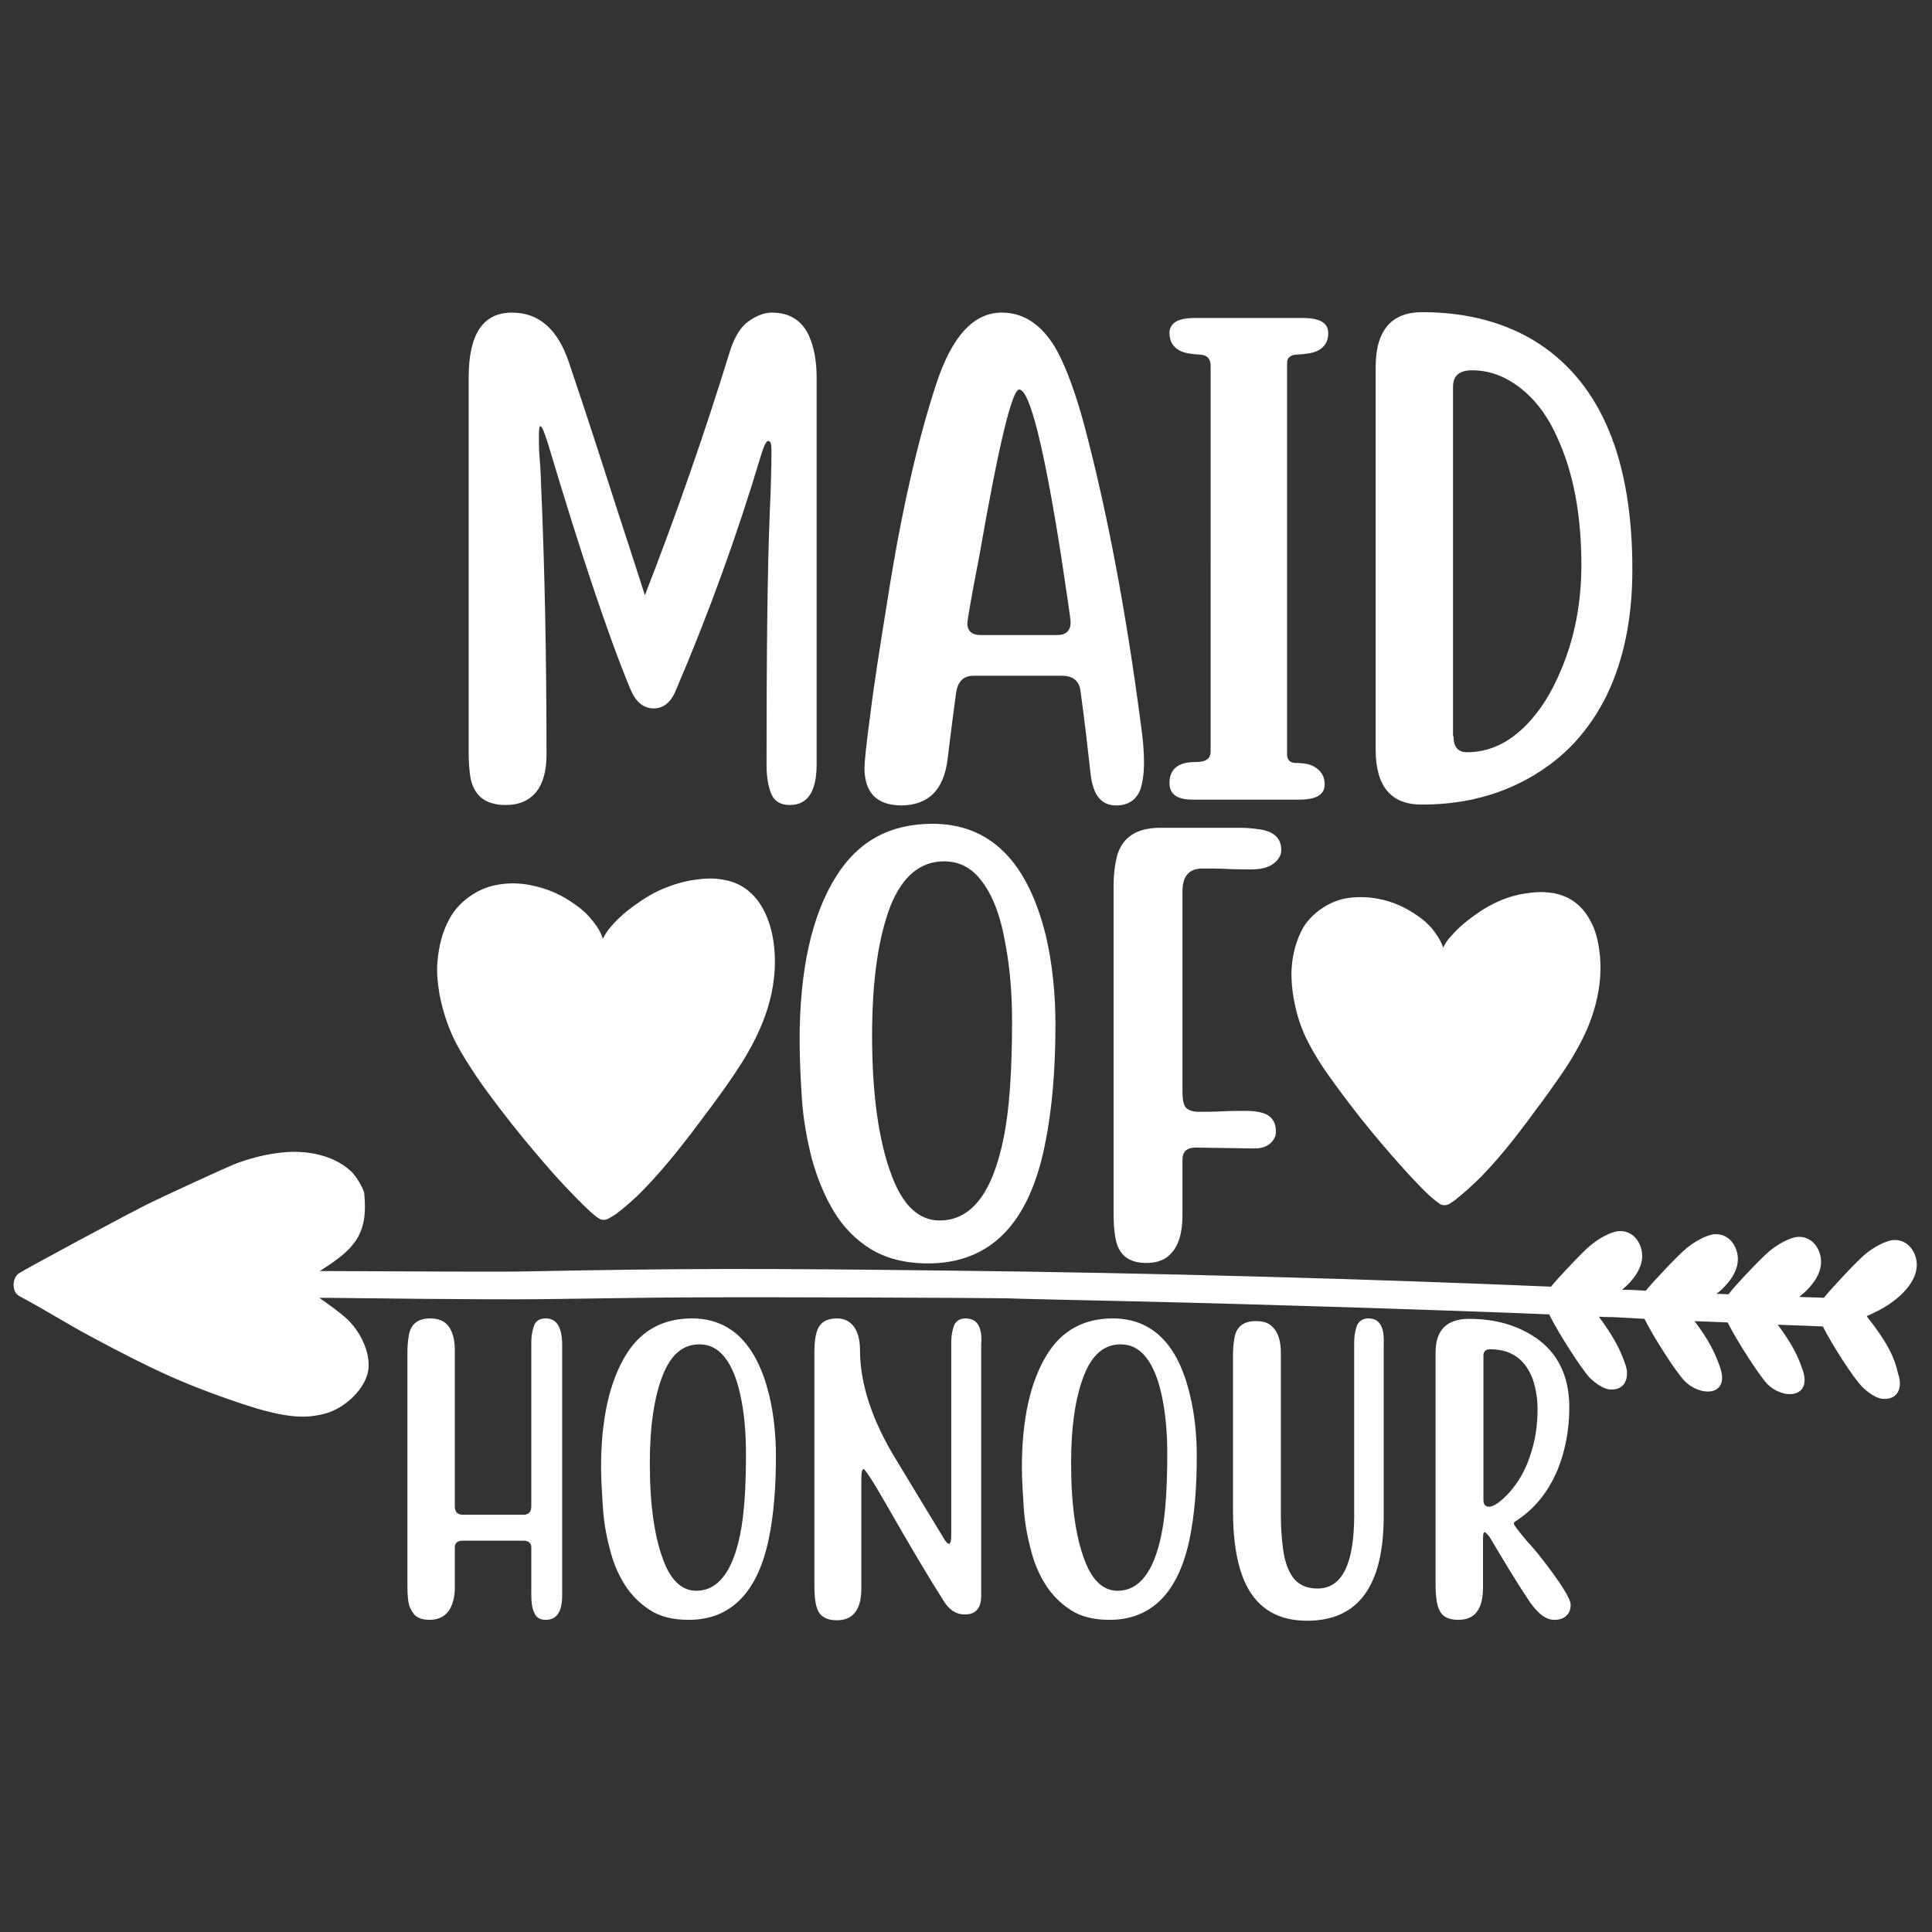<?xml version="1.0" encoding="utf-8"?>
<!-- Generator: Adobe Illustrator 18.0.0, SVG Export Plug-In . SVG Version: 6.00 Build 0)  -->
<!DOCTYPE svg PUBLIC "-//W3C//DTD SVG 1.1//EN" "http://www.w3.org/Graphics/SVG/1.1/DTD/svg11.dtd">
<svg version="1.1" id="Layer_1" xmlns="http://www.w3.org/2000/svg" xmlns:xlink="http://www.w3.org/1999/xlink" x="0px" y="0px"
	 viewBox="0 0 432 432" enable-background="new 0 0 432 432" xml:space="preserve">
<rect x="0" y="0" width="432" height="432" fill="#333333" stroke="none"/>
<path fill="#FFFFFF" d="M300.8,200.9c2.3-0.4,4.6-0.4,7,0c3.5,0.6,6.6,2,9.5,4.1c1.4,1,2.7,2.2,3.7,3.7c0.7,0.9,1.2,1.9,1.6,2.9
	c0,0.1,0.1,0.1,0.1,0.3c0.1-0.1,0.1-0.2,0.1-0.2c0.4-0.8,0.9-1.6,1.6-2.3c1-1.2,2.1-2.2,3.3-3.2c2-1.6,4.1-3.1,6.4-4.2
	c2.4-1.2,5-2,7.6-2.3c1.9-0.3,3.8-0.3,5.6,0c3.4,0.6,6,2.4,7.8,5.3c1,1.6,1.7,3.3,2.1,5.2c0.6,2.7,0.8,5.5,0.6,8.3
	c-0.3,4.1-1.4,8.1-3,11.8c-1.1,2.5-2.4,4.8-3.8,7.1c-1.9,3-4,5.9-6.1,8.8c-1.4,1.8-2.7,3.7-4.1,5.5c-3,4-6.2,7.9-9.7,11.5
	c-1.8,1.8-3.7,3.5-5.7,5.1c-0.4,0.3-0.9,0.6-1.3,0.9c-0.8,0.4-1.6,0.4-2.3-0.1c-0.4-0.3-0.9-0.7-1.3-1c-2-1.7-3.8-3.7-5.6-5.6
	c-2.9-3.2-5.7-6.4-8.4-9.7c-3.3-4-6.4-8.1-9.4-12.3c-1.7-2.4-3.3-4.9-4.6-7.5c-1.6-3-2.6-6.3-3.2-9.6c-0.4-2.2-0.6-4.4-0.5-6.7
	c0.2-3.3,1-6.4,2.6-9.3C293.4,204.1,297.2,201.6,300.8,200.9z M101.8,232.9c1.5,2.9,3.2,5.5,5,8.2c3.2,4.6,6.7,9.1,10.2,13.4
	c3,3.6,6,7.2,9.2,10.6c2,2.1,4,4.2,6.1,6.1c0.5,0.4,0.9,0.8,1.4,1.1c0.8,0.6,1.6,0.6,2.5,0.1c0.5-0.3,1-0.6,1.5-0.9
	c2.2-1.7,4.3-3.5,6.2-5.5c3.8-3.9,7.3-8.2,10.6-12.5c1.5-2,3-4,4.5-6c2.3-3.1,4.6-6.3,6.7-9.6c1.6-2.5,3-5.1,4.2-7.8
	c1.8-4.1,3-8.4,3.3-12.9c0.2-3,0-6.1-0.7-9c-0.5-2-1.2-3.9-2.3-5.7c-2-3.2-4.8-5.2-8.5-5.8c-2.1-0.4-4.1-0.3-6.2,0
	c-2.9,0.4-5.7,1.3-8.3,2.5c-2.5,1.2-4.8,2.8-7,4.5c-1.3,1.1-2.5,2.2-3.6,3.5c-0.7,0.8-1.2,1.6-1.7,2.5c0,0.1-0.1,0.1-0.1,0.2
	c-0.1-0.1-0.1-0.2-0.1-0.3c-0.4-1.1-1-2.2-1.8-3.2c-1.2-1.6-2.5-2.9-4.1-4c-3.1-2.3-6.5-3.8-10.3-4.5c-2.5-0.5-5.1-0.5-7.6,0
	c-3.9,0.7-8.1,3.5-10.2,7.2c-1.8,3.1-2.6,6.5-2.9,10.1c-0.2,2.4,0.1,4.9,0.5,7.3C99,226,100.1,229.5,101.8,232.9z M113.1,180
	c3,0,5.2-1,6.8-2.9c1.5-1.9,2.3-4.7,2.3-8.3c0-21.8-0.4-41.8-1.2-60.1c-0.1-3.6-0.3-6-0.4-7.1c-0.1-1.2-0.1-2.6-0.1-4.2
	c0-1.4,0.1-2.1,0.3-2.1c0.4,0,0.9,1.3,1.7,3.8c7.3,24.4,13.4,42.8,18.5,55.1c1.2,2.8,2.9,4.2,5.2,4.2c2.1,0,3.8-1.3,4.9-4
	c7.5-17.5,13.8-35,19-52.4c0.7-2.3,1.2-3.4,1.7-3.4c0.5,0,0.7,0.7,0.7,2.1c0,3.2-0.1,8-0.4,14.4c-0.5,12.6-0.7,31.2-0.7,55.8
	c0,2.9,0.4,5.1,1.1,6.7c0.7,1.6,2.1,2.4,4.1,2.4c4,0,6-3,6-9.1V84.4c0-3.7-0.6-6.8-1.7-9.3c-1.6-3.5-4.4-5.2-8.3-5.2
	c-1.7,0-3.5,0.7-5.3,2c-1.8,1.3-3.2,3.7-4.2,7c-5.6,18.2-11.9,36.2-18.9,54.2c-1.8-5.6-3.7-11.5-5.7-17.6c-3-9.3-6.7-20.9-11.3-34.5
	c-2.5-7.4-6.7-11.1-12.7-11.1c-6.5,0-9.7,4.8-9.7,14.5v83.9c0,1.9,0.1,3.8,0.4,5.6C106,178,108.6,180,113.1,180z M193.3,171.7
	c0-1.3,0.4-5.3,1.3-11.9c0.8-6.6,2.2-15.5,4-26.6c3-19,6.6-34.7,10.7-47.2c3.5-10.8,8.4-16.1,14.7-16.1c5.1,0,9.3,2.9,12.5,8.8
	c2,3.8,4,9.2,5.9,16.2c5,18.8,9.3,41.1,12.7,67.1c0.5,3.4,0.7,6.2,0.7,8.4c0,2.6-0.3,4.6-0.8,6.1c-0.9,2.4-2.8,3.6-5.4,3.6
	c-3.3,0-5.1-2.2-5.7-6.7c-0.7-6.2-1.4-12.5-2.3-18.9c-0.3-2.3-1.7-3.4-4.2-3.4h-19.7c-2.2,0-3.5,1.2-3.9,3.7
	c-0.2,1.6-0.5,3.8-0.9,6.8c-0.4,3-0.7,5.7-1,8c-0.8,7-4.3,10.5-10.5,10.5C196,180,193.3,177.2,193.3,171.7z M216.3,139.3
	c0,1.8,1,2.7,3,2.7h17.1c2,0,3-1,3-2.9c0-0.5-0.7-5.4-2.1-14.6c-3.9-24.9-7.1-37.4-9.4-37.4c-1.6,0-4.6,12.4-8.9,37.1
	C217.1,133.9,216.3,138.9,216.3,139.3z M269.9,169.8c-0.5,0.4-1.4,0.6-2.7,0.6c-3.8,0-5.7,1.6-5.7,4.7c0,2.5,1.7,3.7,5.2,3.7h23.8
	c3.8,0,5.7-1.1,5.7-3.4c0-1.8-0.8-3.1-2.4-4c-0.8-0.5-2.2-0.8-4.2-0.8c-1.2-0.1-1.8-0.7-1.8-1.9V81.2c0-1.2,0.7-1.8,2-1.9
	c2.3-0.1,3.8-0.4,4.7-0.8c1.7-0.8,2.5-2.2,2.5-4c0-2.3-1.9-3.4-5.7-3.4h-24.1c-3.8,0-5.7,1.1-5.7,3.4c0,1.8,0.8,3.2,2.5,4
	c0.8,0.4,2.3,0.7,4.4,0.8c1.5,0.1,2.3,0.9,2.3,2.5V168C270.7,168.8,270.4,169.5,269.9,169.8z M307.6,167.6V82.1
	c0-8.2,3.5-12.3,10.4-12.3c10.2,0,19,2.4,26.2,7.1c13.9,9.2,20.8,26,20.8,50.4c0,10.9-1.9,20.2-5.7,28.1
	c-3.3,6.7-7.8,12.1-13.5,16.1c-7.9,5.6-17.2,8.4-27.7,8.4C311.1,180,307.6,175.9,307.6,167.6z M325,164.6c0,2.4,1,3.6,3,3.6
	c4.9,0,9.2-2,13.1-5.9c3.3-3.3,5.9-7.5,8-12.6c3-7.1,4.5-14.9,4.5-23.4c0-11.2-1.8-20.7-5.4-28.5c-1.9-4.3-4.3-7.6-7-10
	c-3.7-3.3-7.7-5-12-5c-2.9,0-4.3,1.2-4.3,3.7V164.6z M178.8,232.6c0-15.7,2.7-28,8.2-36.7c4.9-7.8,12-11.7,21.5-11.7
	c12.9,0,21.3,8.4,25.4,25.2c1.4,6.1,2.1,12.7,2.1,19.8c0,10.3-0.8,19.3-2.4,27c-3.6,17.6-12.3,26.3-26.1,26.3
	c-5.1,0-9.3-1.1-12.8-3.2c-3.4-2.1-6.2-5-8.3-8.5c-2.1-3.5-3.7-7.5-4.9-11.8c-1.1-4.4-1.9-8.8-2.2-13.4
	C179,240.9,178.8,236.6,178.8,232.6z M195,231.5c0,13.3,1.5,23.8,4.4,31.4c2.5,6.7,6.1,10,10.7,10c7.1,0,11.8-6.1,14.3-18.4
	c1.3-6.3,1.9-15,1.9-26.2c0-6.3-0.5-12.1-1.5-17.3c-1.1-6.4-3-11.3-5.7-14.5c-2.1-2.6-4.8-3.9-8-3.9c-5.3,0-9.3,3.3-12,10
	C196.4,209.7,195,219.2,195,231.5z M249.8,191.3c-0.5,1.9-0.8,4.3-0.8,7v73.1c0,1.9,0.1,3.6,0.4,5.3c0.6,3.8,2.9,5.7,6.9,5.7
	c2.1,0,3.7-0.5,4.9-1.5c1.2-1,2-2.3,2.5-3.9c0.5-1.6,0.7-3.3,0.7-5.1v-12.6c0-1.8,1-2.7,3-2.7l13.1,0.2c1.5,0,2.7-0.4,3.5-1.1
	c0.8-0.7,1.3-1.6,1.3-2.6c0-1.8-0.6-3-1.9-3.8c-1.1-0.6-2.7-0.9-4.8-0.9c-1.8,0-3.5,0-5.3,0.1c-1.8,0.1-3.6,0.1-5.3,0.1
	c-1.2,0-2.1-0.3-2.7-0.8c-0.6-0.5-0.9-1.8-0.9-3.7v-44.8c0-3.4,1.5-5.1,4.5-5.1c1.6,0,3.4,0,5.5,0.1c2,0.1,3.9,0.1,5.5,0.1
	c2.2,0,3.9-0.5,5-1.4c1.1-0.9,1.6-1.9,1.6-2.9c0-2.7-1.7-4.3-5.2-4.7c-1.4-0.2-2.7-0.3-3.9-0.3h-18.3
	C254.1,185.2,251,187.2,249.8,191.3z M122,294.8c-1.2,0-2.1,0.5-2.5,1.4c-0.4,1-0.7,2.3-0.7,4.1v36.5c0,1.3-0.6,1.9-1.8,1.9l-13.5,0
	c-1.2,0-1.8-0.6-1.8-1.9V302c0-2.2-0.4-4-1.3-5.3c-0.9-1.3-2.3-1.9-4.2-1.9c-2.8,0-4.4,1.3-4.8,3.9c-0.2,1.2-0.3,2.4-0.3,3.6v52.3
	c0,1.9,0.1,3.3,0.4,4.4c0.3,0.8,0.7,1.5,1.2,2.1c0.7,0.7,1.8,1.1,3.4,1.1c2.1,0,3.7-0.9,4.6-2.6c0.6-1.2,1-2.7,1-4.6V346
	c0-1,0.6-1.5,1.8-1.5l13.5,0c1.2,0,1.8,0.5,1.8,1.5v10.6c0,1.8,0.2,3.1,0.7,4.1c0.4,1,1.3,1.5,2.5,1.5c2.5,0,3.7-1.8,3.7-5.5v-56.3
	C125.6,296.6,124.4,294.8,122,294.8z M172,312c1,4.2,1.5,8.7,1.5,13.6c0,7-0.5,13.2-1.6,18.5c-2.5,12-8.5,18.1-17.9,18.1
	c-3.5,0-6.4-0.7-8.7-2.2s-4.2-3.4-5.7-5.8c-1.5-2.4-2.6-5.1-3.3-8.1c-0.8-3-1.3-6-1.5-9.2c-0.2-3.1-0.4-6.1-0.4-8.8
	c0-10.8,1.9-19.2,5.6-25.2c3.3-5.4,8.3-8.1,14.7-8.1C163.4,294.8,169.2,300.5,172,312z M166.8,325.1c0-4.3-0.3-8.3-1-11.9
	c-0.8-4.4-2.1-7.7-3.9-9.9c-1.5-1.8-3.3-2.7-5.5-2.7c-3.7,0-6.4,2.3-8.2,6.9c-1.9,4.8-2.9,11.3-2.9,19.7c0,9.1,1,16.3,3,21.6
	c1.7,4.6,4.2,6.9,7.4,6.9c4.8,0,8.1-4.2,9.8-12.6C166.4,338.7,166.8,332.8,166.8,325.1z M215.9,294.8c-1.2,0-2,0.5-2.5,1.4
	c-0.4,1-0.7,2.3-0.7,4.1v43c0,1.2-0.2,1.9-0.5,1.9c-0.3,0-0.8-0.5-1.4-1.6l-10.3-17c-5.5-8.9-8.2-17.2-8.2-24.7
	c0-2.3-0.5-4.1-1.4-5.3c-0.9-1.2-2.2-1.8-3.7-1.8c-1.8,0-3.1,0.5-3.9,1.6c-0.8,1.1-1.2,3-1.2,6v52.3c0,3,0.4,5.1,1.2,6.1
	c0.8,1,2.1,1.5,3.8,1.5c3.7,0,5.5-2.4,5.5-7.2v-24.6c0-1.4,0.2-2,0.5-2c0.3,0,2,2.5,4.9,7.6c5.6,9.8,9.9,17,12.9,21.7
	c1.3,2.2,2.9,3.2,4.8,3.2c2.5,0,3.7-1.4,3.7-4.2v-56.3C219.7,296.6,218.4,294.8,215.9,294.8z M266.1,312c1,4.2,1.5,8.7,1.5,13.6
	c0,7-0.5,13.2-1.6,18.5c-2.5,12-8.5,18.1-17.9,18.1c-3.5,0-6.4-0.7-8.7-2.2c-2.3-1.5-4.2-3.4-5.7-5.8c-1.5-2.4-2.6-5.1-3.3-8.1
	c-0.8-3-1.3-6-1.5-9.2c-0.2-3.1-0.4-6.1-0.4-8.8c0-10.8,1.9-19.2,5.6-25.2c3.3-5.4,8.3-8.1,14.7-8.1
	C257.6,294.8,263.4,300.5,266.1,312z M261,325.1c0-4.3-0.3-8.3-1-11.9c-0.8-4.4-2.1-7.7-3.9-9.9c-1.5-1.8-3.3-2.7-5.5-2.7
	c-3.7,0-6.4,2.3-8.2,6.9c-1.9,4.8-2.9,11.3-2.9,19.7c0,9.1,1,16.3,3,21.6c1.7,4.6,4.2,6.9,7.4,6.9c4.8,0,8.1-4.2,9.8-12.6
	C260.6,338.7,261,332.8,261,325.1z M306,294.8c-1.2,0-2,0.5-2.5,1.4c-0.4,1-0.7,2.3-0.7,4.1v38.5c0,10.9-2.7,16.4-8.2,16.4
	c-2.2,0-3.9-0.7-5.1-2c-1.3-1.5-2.2-3.8-2.6-6.8c-0.3-2.2-0.5-4.8-0.5-7.7v-36.2c0-2.9-0.7-4.9-2.2-6.1c-0.8-0.7-1.9-1-3.4-1
	c-2.8,0-4.4,1.3-4.8,3.9c-0.2,1.2-0.3,2.4-0.3,3.6v34.8c0,7.2,1,12.8,3,16.8c2.7,5.3,7.2,7.9,13.6,7.9c11.4,0,17.1-7.8,17.1-23.4
	v-38.4C309.6,296.6,308.4,294.8,306,294.8z M343.8,347.3c4.9,6.2,7.4,10.1,7.4,11.5c0,1.1-0.3,1.9-1,2.5c-0.6,0.6-1.5,0.9-2.7,0.9
	c-2,0-4-1.7-6.1-5c-2.3-3.5-5-7.9-8.3-13.5c-0.6-0.8-1-1.1-1.1-1.1c-0.3,0-0.4,0.5-0.4,1.6v10.8c0,4.8-1.8,7.2-5.5,7.2
	c-1.6,0-2.8-0.4-3.5-1.1c-0.7-0.7-1.1-1.7-1.3-2.8c-0.2-1.2-0.3-2.4-0.3-3.6v-52.3c0-5,2.5-7.5,7.5-7.5c5.8,0,10.8,1.4,15,4.3
	c4.9,3.4,7.4,8.6,7.4,15.5c0,5-0.9,9.7-2.6,13.9c-2.1,5-5.2,8.9-9.5,11.6c-0.2,0.1-0.3,0.3-0.3,0.5c0,0.3,1,1.6,3.1,4.1
	C342.4,345.6,343.1,346.5,343.8,347.3z M337.6,333.6c2-2.3,3.5-4.9,4.5-8c1.2-3.4,1.7-6.9,1.7-10.5c0-2.5-0.4-4.7-1.1-6.8
	c-1.7-4.4-4.8-6.6-9.5-6.6c-1,0-1.5,0.5-1.5,1.4v32.3c0,1,0.4,1.5,1.3,1.5C334,336.9,335.6,335.8,337.6,333.6z M419,296.4l-1.6-2.1
	l1.7-0.8c2.5-1.2,4.1-2.3,6-4c2.8-2.7,4-5.5,3.3-8.2c-0.7-2.7-2.8-4.3-5.3-4c-1.5,0.2-4.1,1.5-6.1,3.2c-1.8,1.5-7.7,7.8-9.1,9.6
	c0,0,0,0.1-0.1,0.1c-1.5-0.1-3.2-0.1-5.5-0.2c0.5-0.4,0.9-0.8,1.4-1.2c2.8-2.7,4-5.5,3.3-8.2c-0.7-2.7-2.8-4.3-5.3-4
	c-1.5,0.2-4.1,1.5-6.1,3.2c-1.8,1.5-7.7,7.7-9.1,9.6c-0.9,0-1.8-0.1-2.7-0.1c0.4-0.3,0.9-0.7,1.3-1.1c2.8-2.7,4-5.5,3.3-8.2
	c-0.7-2.7-2.8-4.3-5.3-4c-1.5,0.2-4.1,1.5-6.1,3.2c-1.8,1.5-7.4,7.4-9,9.4c-1.6-0.1-3.3-0.2-4.9-0.2c-0.1,0-0.3,0-0.4,0
	c0.3-0.3,0.7-0.6,1-0.9c2.8-2.7,4-5.5,3.3-8.2c-0.7-2.7-2.8-4.3-5.3-4c-1.5,0.2-4.1,1.5-6.1,3.2c-1.7,1.4-7,7-8.8,9.2
	c-40-1.7-88.8-3.1-135.5-3.6c-41.6-0.5-58.5-0.5-94.3,0.2c-4.8,0.1-25.1,0-45.5-0.1c0.8-0.5,2.2-1.4,3.3-2.2
	c4.9-3.5,6.7-6.7,6.8-11.9c0-1.4-0.1-3-0.2-3.5c-0.4-1.3-1.7-3.5-2.8-4.6c-3.7-3.5-9.7-5.1-16.4-4.2c-3.3,0.4-7,1.4-10,2.6
	c-2.4,1-13.7,6.2-18.3,8.4c-4,1.9-28.9,15.3-29.8,16c-1.4,1.1-1.5,4.1,0.2,5c5.3,2.8,10.5,6.1,15.9,9c14.4,7.7,20.5,10.4,30.7,14
	c9.6,3.4,14.9,4.4,19.2,3.8c2.8-0.4,4.5-1,6.6-2.4c2.8-1.9,4.8-4.5,5.5-7.1c1-3.8-1.3-9.4-5.2-12.7c-1.5-1.3-3.6-2.8-5.6-4.2
	c0.3,0,0.6,0,0.9,0c0.4,0,0.9,0,1.3,0c33.6,0.4,43.8,0.4,54.9,0.2c7.5-0.1,19.5-0.3,26.5-0.3c17.5-0.1,64.8,0.1,69.9,0.2
	c2.3,0.1,15.4,0.4,29.3,0.7c30,0.7,67.8,1.9,92.2,2.9c1.9,3.9,7,11.9,9,14.1c1.5,1.5,3.4,2.7,4.8,2.7c3.4,0.1,4.2-3,3.2-5.7
	c-1.2-3.5-2.8-6.4-5.9-10.6l0,0c1,0.1,2,0.1,2.9,0.1c1.9,0.1,4.4,0.2,7.3,0.4c2,4,6.9,11.7,8.9,13.8c3.5,3.7,10.3,3.6,8-3
	c-1.2-3.5-2.7-6.3-5.7-10.3c2.4,0.1,4.9,0.2,7.4,0.3c2,4,6.9,11.6,8.8,13.7c3.6,3.7,10.1,3.2,8-3c-1.1-3.4-2.7-6.3-5.6-10.2
	c0.8,0,1.6,0.1,2.4,0.1c2.8,0.1,5.6,0.2,7.7,0.3c2,4,6.8,11.5,8.8,13.5c1.5,1.5,3.4,2.7,4.8,2.7c3.5,0.1,4.2-2.9,3.2-5.7
	C423.6,303.4,422,300.5,419,296.4z"/>
</svg>
